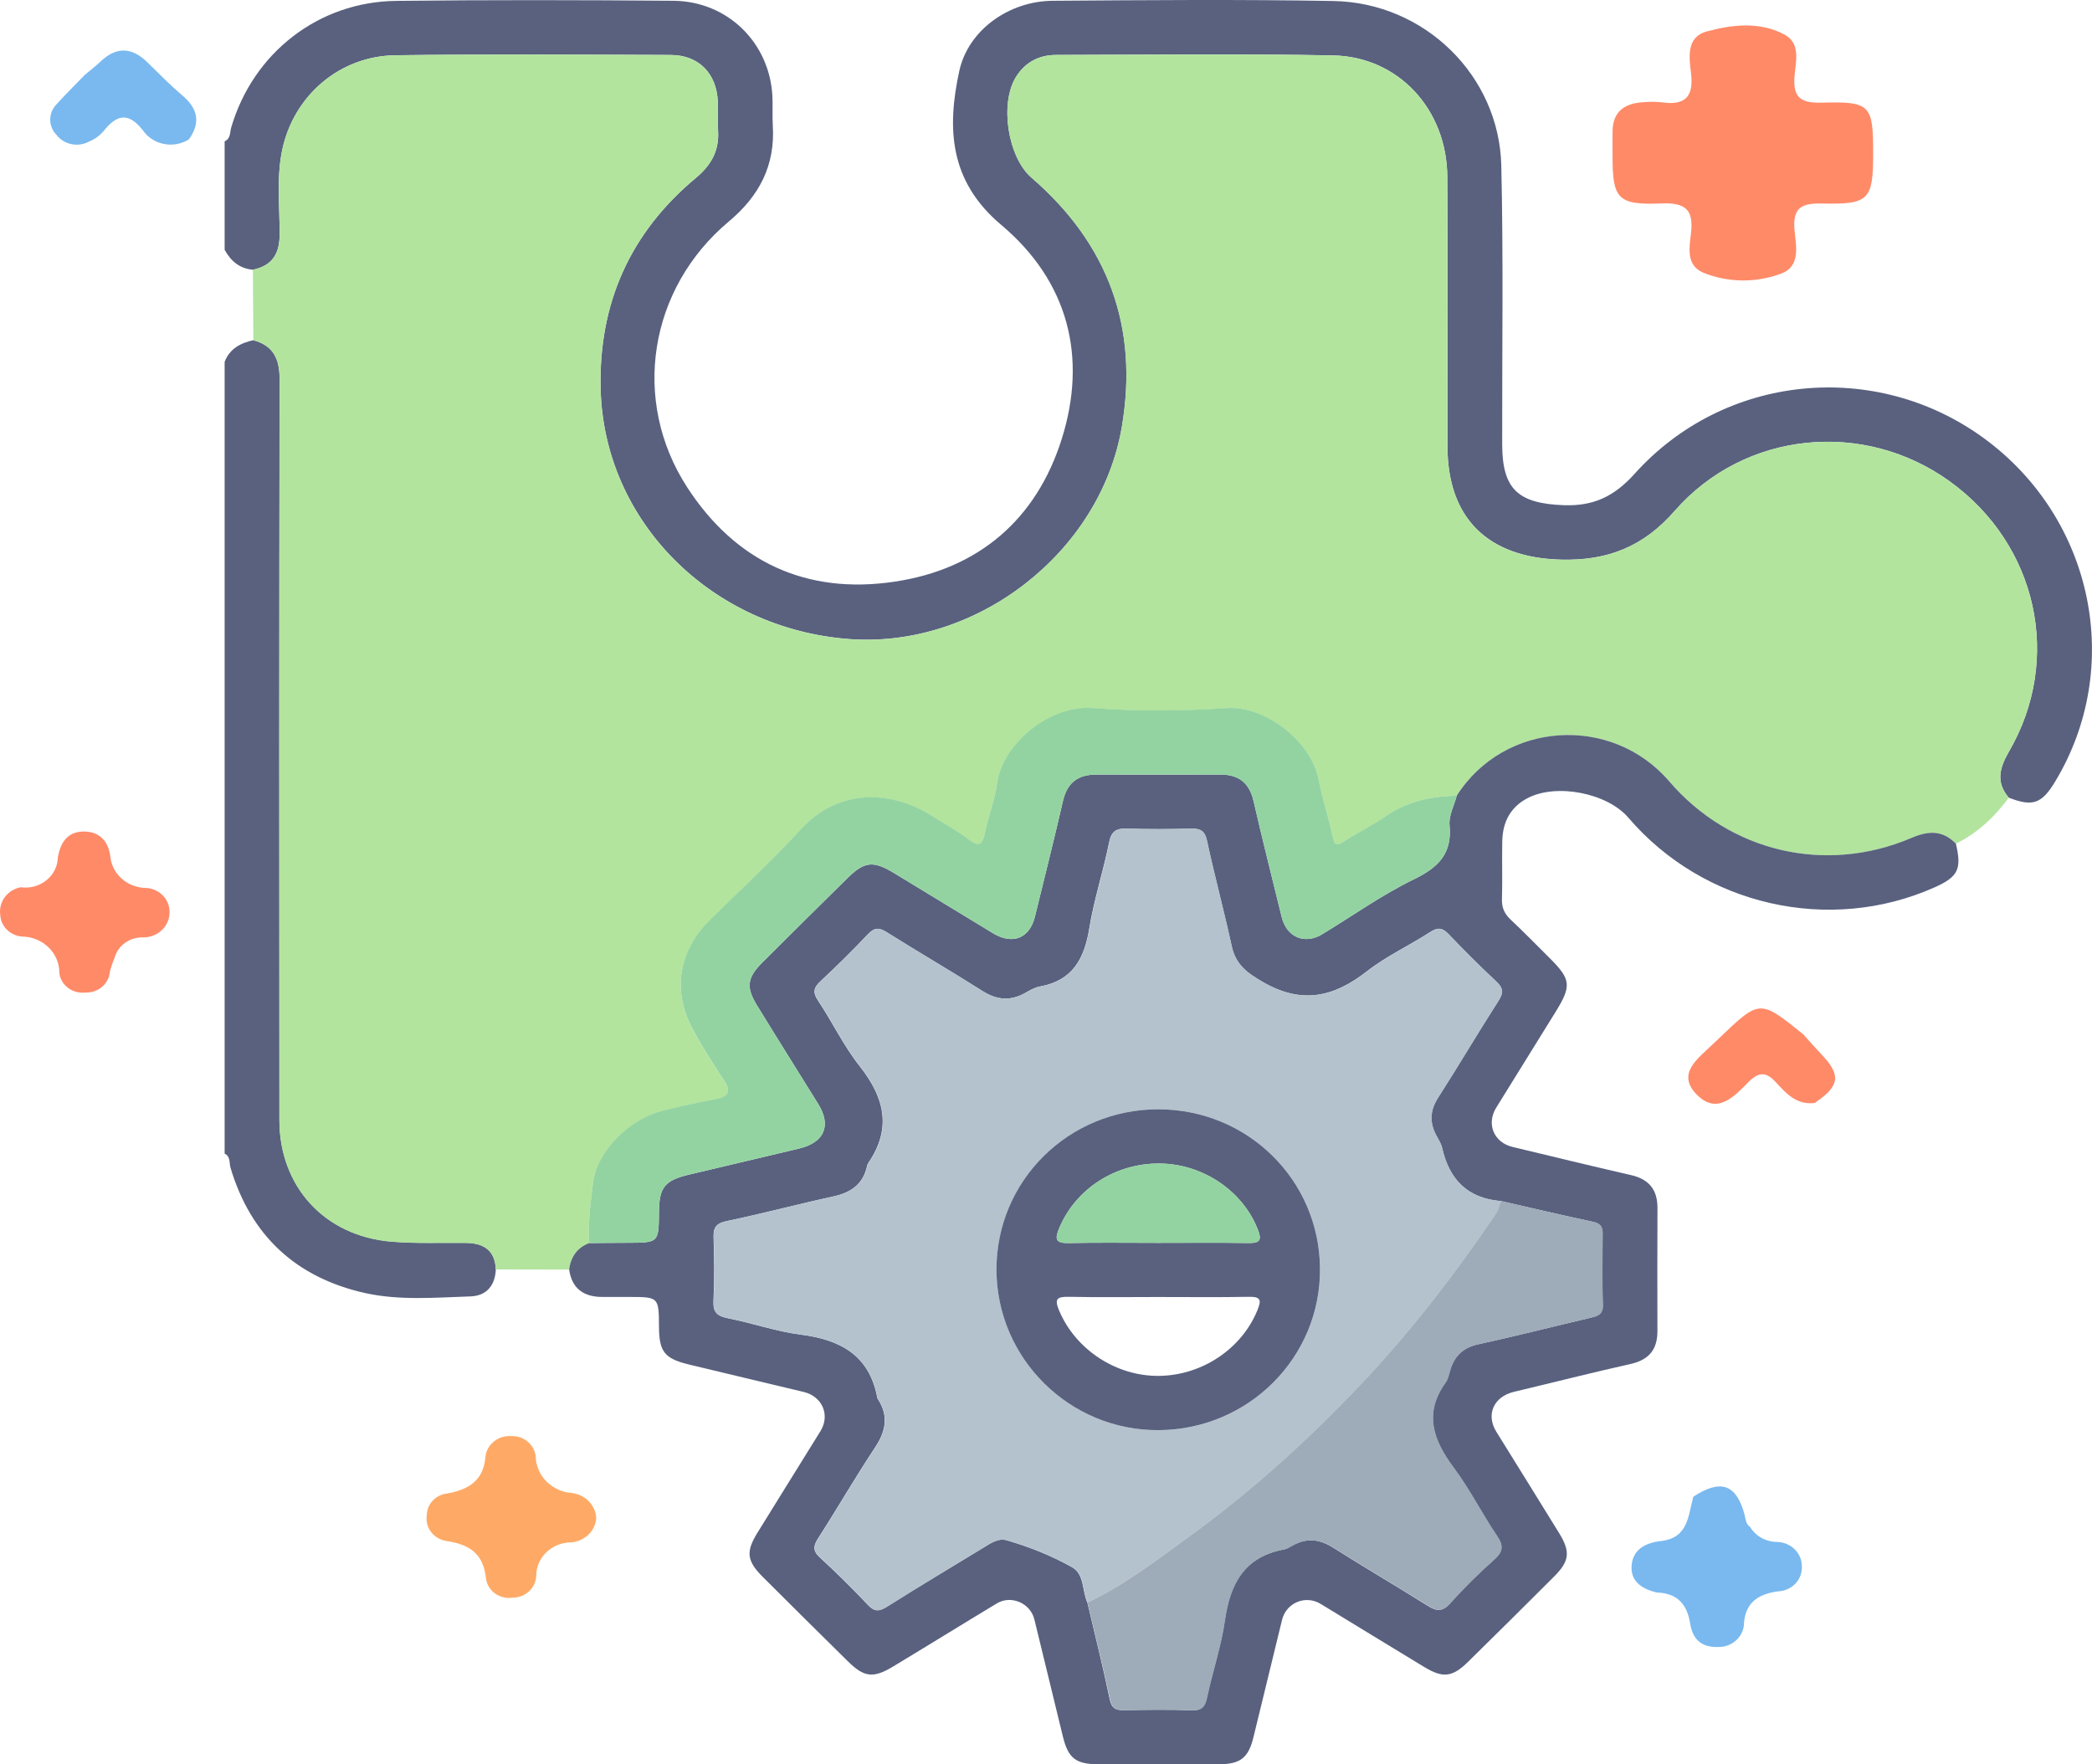 <svg width="83" height="70" viewBox="0 0 83 70" fill="none" xmlns="http://www.w3.org/2000/svg">
<path d="M65.735 63.182C65.152 63.046 64.692 62.746 64.733 62.131C64.776 61.488 65.25 61.214 65.908 61.138C66.996 61.011 66.976 60.113 67.182 59.382C68.263 58.673 68.879 58.878 69.21 60.071C69.261 60.254 69.251 60.456 69.436 60.583C69.546 60.766 69.707 60.917 69.899 61.022C70.092 61.126 70.311 61.179 70.533 61.176C70.795 61.189 71.041 61.299 71.219 61.482C71.397 61.665 71.494 61.908 71.488 62.158C71.493 62.281 71.473 62.405 71.428 62.521C71.383 62.637 71.315 62.744 71.227 62.834C71.139 62.925 71.033 62.999 70.915 63.05C70.797 63.102 70.67 63.131 70.54 63.136C69.787 63.241 69.277 63.55 69.195 64.357C69.199 64.489 69.174 64.62 69.122 64.742C69.07 64.864 68.993 64.975 68.894 65.068C68.795 65.16 68.678 65.232 68.549 65.28C68.42 65.327 68.282 65.348 68.144 65.343C67.453 65.36 67.147 64.984 67.056 64.407C66.938 63.666 66.565 63.208 65.735 63.182Z" fill="#79B9EF"/>
<path d="M71.996 43.76C71.268 43.848 70.858 43.372 70.452 42.931C70.061 42.504 69.766 42.531 69.366 42.934C68.801 43.504 68.122 44.257 67.308 43.416C66.511 42.593 67.357 42.006 67.933 41.45C68.029 41.357 68.127 41.264 68.225 41.172C69.82 39.648 69.82 39.648 71.541 41.033C71.783 41.3 72.018 41.572 72.267 41.833C73.056 42.659 72.996 43.088 71.996 43.76Z" fill="#FF8A68"/>
<path d="M23.656 60.233C23.638 60.483 23.524 60.719 23.337 60.895C23.151 61.072 22.903 61.178 22.64 61.193C22.275 61.199 21.927 61.342 21.671 61.592C21.416 61.841 21.273 62.176 21.275 62.525C21.265 62.759 21.16 62.979 20.983 63.14C20.805 63.301 20.569 63.39 20.324 63.388C20.202 63.405 20.079 63.398 19.96 63.368C19.841 63.338 19.73 63.286 19.633 63.215C19.535 63.143 19.454 63.054 19.394 62.952C19.333 62.85 19.295 62.738 19.281 62.622C19.178 61.658 18.654 61.277 17.707 61.138C17.464 61.099 17.246 60.97 17.101 60.779C16.956 60.589 16.896 60.351 16.932 60.118C16.934 59.902 17.018 59.694 17.17 59.534C17.322 59.374 17.531 59.273 17.756 59.251C18.614 59.093 19.189 58.725 19.26 57.79C19.287 57.555 19.408 57.34 19.598 57.188C19.787 57.036 20.031 56.96 20.278 56.976C20.524 56.966 20.764 57.048 20.947 57.206C21.13 57.363 21.241 57.582 21.256 57.817C21.271 58.181 21.427 58.527 21.693 58.788C21.959 59.05 22.316 59.209 22.697 59.235C22.954 59.267 23.191 59.386 23.367 59.568C23.542 59.751 23.645 59.986 23.656 60.233Z" fill="#FEAA66"/>
<path d="M3.368 2.967C3.574 2.794 3.79 2.632 3.983 2.447C4.623 1.833 5.239 1.874 5.856 2.48C6.312 2.927 6.76 3.384 7.247 3.798C7.863 4.322 7.959 4.883 7.493 5.531C7.348 5.621 7.187 5.684 7.017 5.715C6.847 5.746 6.672 5.745 6.503 5.711C6.333 5.678 6.172 5.613 6.029 5.52C5.886 5.427 5.764 5.308 5.669 5.17C5.085 4.428 4.626 4.552 4.107 5.204C3.955 5.382 3.761 5.522 3.54 5.613C3.33 5.729 3.082 5.768 2.844 5.721C2.606 5.674 2.394 5.546 2.249 5.36C2.082 5.191 1.99 4.967 1.992 4.735C1.995 4.503 2.092 4.281 2.263 4.116C2.617 3.723 2.998 3.35 3.368 2.967Z" fill="#79B9EF"/>
<path d="M0.822 35.201C1.001 35.226 1.184 35.215 1.359 35.169C1.533 35.122 1.695 35.041 1.834 34.93C1.973 34.819 2.086 34.682 2.166 34.527C2.245 34.371 2.289 34.202 2.295 34.029C2.384 33.455 2.668 32.993 3.316 32.99C3.932 32.988 4.291 33.349 4.377 33.973C4.406 34.304 4.56 34.614 4.81 34.844C5.061 35.075 5.39 35.211 5.738 35.227C5.868 35.227 5.996 35.251 6.116 35.299C6.236 35.346 6.345 35.416 6.437 35.504C6.529 35.591 6.601 35.695 6.651 35.81C6.7 35.924 6.726 36.047 6.726 36.171C6.73 36.303 6.707 36.435 6.656 36.559C6.606 36.682 6.531 36.795 6.434 36.89C6.338 36.985 6.222 37.061 6.094 37.112C5.966 37.164 5.829 37.191 5.69 37.191C5.431 37.18 5.177 37.255 4.969 37.402C4.761 37.548 4.612 37.759 4.547 37.998C4.471 38.178 4.408 38.363 4.359 38.552C4.341 38.784 4.23 39 4.047 39.154C3.865 39.309 3.627 39.389 3.383 39.379C3.262 39.392 3.139 39.383 3.022 39.351C2.904 39.319 2.794 39.266 2.699 39.194C2.603 39.121 2.523 39.031 2.464 38.929C2.405 38.827 2.367 38.715 2.354 38.599C2.356 38.411 2.319 38.225 2.245 38.05C2.171 37.876 2.061 37.717 1.923 37.583C1.784 37.449 1.619 37.342 1.438 37.269C1.256 37.196 1.061 37.158 0.863 37.157C0.636 37.136 0.425 37.037 0.269 36.879C0.112 36.721 0.02 36.515 0.01 36.298C-0.026 36.051 0.038 35.8 0.189 35.596C0.339 35.392 0.566 35.251 0.822 35.201Z" fill="#FF8A68"/>
<path d="M74.317 6.097C74.317 7.919 74.155 8.12 72.302 8.074C71.463 8.053 71.128 8.251 71.195 9.099C71.246 9.745 71.491 10.608 70.574 10.888C69.596 11.231 68.517 11.204 67.559 10.812C66.868 10.5 67.035 9.779 67.094 9.218C67.188 8.322 66.875 8.032 65.915 8.071C64.185 8.141 63.98 7.889 63.978 6.221C63.978 5.893 63.981 5.565 63.978 5.237C63.974 4.466 64.411 4.103 65.182 4.057C65.422 4.033 65.664 4.033 65.903 4.057C66.838 4.195 67.198 3.86 67.095 2.94C67.025 2.312 66.871 1.477 67.72 1.247C68.729 0.972 69.84 0.848 70.812 1.379C71.454 1.73 71.243 2.451 71.199 3.013C71.136 3.809 71.374 4.098 72.265 4.073C74.222 4.019 74.318 4.16 74.317 6.097Z" fill="#FF8A68"/>
<path d="M8.912 5.606C9.159 5.501 9.117 5.244 9.173 5.059C10.039 2.104 12.63 0.069 15.723 0.035C19.388 -0.007 23.054 0 26.718 0.031C28.875 0.05 30.545 1.706 30.646 3.835C30.663 4.217 30.638 4.6 30.661 4.982C30.758 6.56 30.131 7.771 28.915 8.788C25.741 11.447 25.028 15.891 27.267 19.338C29.181 22.283 31.987 23.601 35.486 23.078C38.83 22.581 41.118 20.602 42.121 17.427C43.155 14.153 42.376 11.154 39.723 8.922C37.657 7.184 37.566 5.084 38.06 2.815C38.415 1.186 40.041 0.042 41.766 0.031C45.48 0.004 49.194 -0.027 52.906 0.04C56.522 0.105 59.481 2.999 59.564 6.575C59.649 10.255 59.593 13.937 59.599 17.618C59.601 19.408 60.224 19.973 62.034 20.043C63.218 20.089 64.046 19.695 64.847 18.804C68.42 14.82 74.418 14.245 78.718 17.391C83.061 20.569 84.282 26.468 81.537 31.01C81.005 31.891 80.646 32.016 79.698 31.647C79.176 31.033 79.334 30.459 79.708 29.814C81.84 26.146 80.833 21.61 77.362 19.101C73.957 16.639 69.226 17.087 66.442 20.271C65.204 21.688 63.784 22.248 61.945 22.203C59.043 22.13 57.428 20.575 57.428 17.693C57.426 14.132 57.444 10.571 57.423 7.01C57.405 4.34 55.487 2.249 52.891 2.198C49.227 2.127 45.561 2.171 41.896 2.179C41.228 2.18 40.682 2.465 40.319 3.037C39.65 4.093 39.984 6.235 40.927 7.048C43.977 9.681 45.183 12.994 44.51 16.937C43.657 21.937 38.724 25.741 33.673 25.352C28.203 24.932 23.961 20.669 23.831 15.434C23.747 12.051 24.993 9.234 27.617 7.052C28.217 6.552 28.541 5.975 28.491 5.191C28.468 4.81 28.497 4.426 28.481 4.043C28.437 2.924 27.736 2.186 26.615 2.18C22.971 2.165 19.33 2.144 15.69 2.192C13.465 2.221 11.646 3.8 11.194 5.958C10.963 7.069 11.1 8.197 11.094 9.318C11.09 10.081 10.791 10.544 10.033 10.701C9.502 10.655 9.155 10.355 8.912 9.909C8.912 8.475 8.912 7.04 8.912 5.606Z" fill="#59617F"/>
<path d="M19.672 50.359C19.643 51.002 19.305 51.413 18.661 51.434C17.266 51.48 15.85 51.604 14.482 51.3C11.746 50.688 9.95 49.022 9.146 46.331C9.09 46.144 9.155 45.886 8.912 45.769C8.912 35.298 8.912 24.827 8.912 14.356C9.113 13.836 9.539 13.61 10.05 13.497C10.859 13.715 11.096 14.252 11.094 15.056C11.077 24.85 11.079 34.644 11.086 44.438C11.088 47.081 12.883 49.037 15.53 49.259C16.512 49.342 17.503 49.297 18.491 49.309C19.195 49.319 19.643 49.607 19.672 50.359Z" fill="#59617F"/>
<path d="M10.051 13.497C10.045 12.566 10.039 11.634 10.033 10.703C10.791 10.546 11.091 10.083 11.094 9.32C11.1 8.199 10.963 7.073 11.195 5.96C11.646 3.802 13.463 2.223 15.69 2.194C19.331 2.144 22.971 2.165 26.612 2.184C27.735 2.19 28.433 2.928 28.477 4.047C28.493 4.43 28.464 4.812 28.487 5.195C28.535 5.977 28.213 6.556 27.613 7.056C24.989 9.238 23.743 12.055 23.828 15.438C23.959 20.675 28.201 24.936 33.669 25.356C38.72 25.745 43.653 21.941 44.506 16.941C45.179 12.998 43.974 9.685 40.923 7.052C39.982 6.239 39.646 4.097 40.316 3.041C40.678 2.469 41.224 2.184 41.892 2.182C45.557 2.175 49.223 2.129 52.887 2.202C55.484 2.251 57.402 4.344 57.419 7.013C57.442 10.575 57.425 14.136 57.425 17.697C57.427 20.579 59.04 22.134 61.941 22.206C63.78 22.252 65.2 21.692 66.438 20.275C69.224 17.089 73.953 16.643 77.358 19.104C80.829 21.614 81.836 26.15 79.704 29.818C79.33 30.463 79.172 31.037 79.695 31.651C79.133 32.414 78.462 33.05 77.6 33.473C77.071 32.94 76.523 32.955 75.838 33.246C72.415 34.703 68.626 33.798 66.226 31.002C63.93 28.328 59.676 28.615 57.795 31.57C56.794 31.593 55.85 31.786 55.005 32.373C54.477 32.743 53.886 33.026 53.344 33.377C53.072 33.553 52.958 33.594 52.877 33.211C52.717 32.444 52.468 31.695 52.316 30.926C52.015 29.405 50.186 28.003 48.693 28.101C46.916 28.216 45.12 28.231 43.345 28.099C41.628 27.971 39.754 29.545 39.559 31.079C39.476 31.735 39.218 32.366 39.083 33.016C38.988 33.469 38.892 33.668 38.423 33.305C37.971 32.955 37.46 32.679 36.972 32.373C35.243 31.291 33.193 31.341 31.755 32.924C30.611 34.183 29.348 35.334 28.138 36.535C26.94 37.725 26.67 39.293 27.453 40.787C27.829 41.504 28.273 42.187 28.719 42.865C29.016 43.317 28.908 43.516 28.394 43.613C27.688 43.747 26.986 43.9 26.29 44.074C24.943 44.411 23.685 45.702 23.533 46.907C23.43 47.708 23.324 48.513 23.378 49.326C22.892 49.51 22.653 49.877 22.579 50.37C21.609 50.368 20.639 50.366 19.668 50.364C19.639 49.611 19.192 49.322 18.487 49.315C17.5 49.301 16.508 49.347 15.526 49.265C12.879 49.043 11.085 47.084 11.083 44.443C11.075 34.649 11.073 24.855 11.091 15.061C11.096 14.252 10.859 13.713 10.051 13.497Z" fill="#B2E49E"/>
<path d="M57.796 31.568C59.677 28.613 63.931 28.326 66.227 31C68.627 33.796 72.418 34.701 75.839 33.243C76.523 32.951 77.071 32.935 77.6 33.471C77.839 34.485 77.689 34.789 76.749 35.208C72.578 37.065 67.591 35.928 64.606 32.442C63.763 31.457 61.741 31.065 60.595 31.671C59.908 32.035 59.617 32.635 59.602 33.379C59.586 34.144 59.613 34.909 59.59 35.672C59.578 36.013 59.69 36.254 59.935 36.485C60.46 36.977 60.962 37.495 61.473 38.002C62.335 38.858 62.361 39.111 61.705 40.167C60.923 41.427 60.14 42.685 59.362 43.946C58.963 44.592 59.268 45.325 60.007 45.503C61.573 45.877 63.136 46.262 64.707 46.62C65.432 46.784 65.764 47.209 65.76 47.935C65.752 49.561 65.754 51.185 65.758 52.81C65.76 53.535 65.428 53.95 64.695 54.115C63.148 54.461 61.61 54.853 60.066 55.22C59.264 55.411 58.944 56.117 59.366 56.802C60.196 58.144 61.033 59.481 61.859 60.826C62.312 61.564 62.27 61.935 61.668 62.539C60.532 63.677 59.389 64.809 58.241 65.936C57.624 66.542 57.25 66.586 56.515 66.142C55.137 65.311 53.769 64.465 52.396 63.633C51.794 63.268 51.03 63.587 50.864 64.272C50.484 65.823 50.111 67.378 49.729 68.929C49.529 69.744 49.21 69.992 48.363 69.996C46.772 70.002 45.182 70 43.59 69.996C42.685 69.994 42.384 69.765 42.172 68.904C41.79 67.353 41.42 65.798 41.038 64.247C40.88 63.603 40.116 63.272 39.55 63.614C38.173 64.444 36.807 65.291 35.429 66.121C34.65 66.592 34.283 66.548 33.645 65.917C32.516 64.806 31.391 63.689 30.27 62.57C29.628 61.927 29.581 61.572 30.056 60.803C30.884 59.458 31.723 58.123 32.551 56.781C32.944 56.142 32.628 55.402 31.885 55.224C30.367 54.859 28.845 54.503 27.326 54.134C26.36 53.898 26.151 53.625 26.145 52.642C26.138 51.456 26.138 51.456 24.944 51.456C24.606 51.456 24.268 51.452 23.931 51.456C23.172 51.464 22.69 51.139 22.58 50.362C22.651 49.869 22.893 49.502 23.379 49.318C23.884 49.314 24.392 49.307 24.897 49.307C26.136 49.305 26.136 49.307 26.145 48.069C26.153 47.102 26.375 46.83 27.351 46.599C28.802 46.254 30.253 45.914 31.704 45.568C32.707 45.329 32.995 44.659 32.464 43.802C31.657 42.502 30.841 41.205 30.041 39.899C29.591 39.168 29.639 38.794 30.245 38.187C31.366 37.068 32.491 35.953 33.62 34.842C34.295 34.177 34.642 34.136 35.462 34.632C36.778 35.428 38.086 36.233 39.402 37.028C40.177 37.497 40.851 37.225 41.061 36.367C41.435 34.837 41.821 33.31 42.174 31.776C42.34 31.05 42.772 30.728 43.502 30.73C45.141 30.734 46.779 30.734 48.419 30.73C49.151 30.728 49.571 31.065 49.737 31.788C50.088 33.322 50.476 34.85 50.85 36.378C51.049 37.185 51.759 37.489 52.459 37.065C53.671 36.33 54.834 35.498 56.104 34.882C57.08 34.408 57.618 33.859 57.51 32.736C57.474 32.36 57.694 31.958 57.796 31.568ZM59.555 47.652C58.224 47.547 57.495 46.795 57.213 45.541C57.173 45.359 57.057 45.193 56.97 45.025C56.706 44.514 56.735 44.045 57.057 43.544C57.871 42.278 58.633 40.978 59.447 39.71C59.657 39.383 59.642 39.199 59.358 38.935C58.708 38.331 58.081 37.7 57.468 37.059C57.227 36.806 57.045 36.782 56.742 36.978C55.917 37.514 55.006 37.933 54.236 38.533C52.916 39.564 51.647 39.855 50.1 38.96C49.461 38.591 49.023 38.264 48.865 37.539C48.562 36.141 48.186 34.758 47.885 33.36C47.8 32.964 47.632 32.867 47.26 32.876C46.417 32.897 45.572 32.903 44.728 32.874C44.302 32.859 44.096 32.958 44.003 33.421C43.773 34.567 43.403 35.686 43.216 36.835C43.021 38.03 42.562 38.903 41.26 39.138C41.053 39.174 40.856 39.293 40.667 39.398C40.083 39.723 39.546 39.679 38.975 39.316C37.719 38.518 36.431 37.772 35.171 36.98C34.872 36.793 34.692 36.797 34.445 37.055C33.834 37.698 33.203 38.325 32.553 38.929C32.275 39.188 32.238 39.373 32.458 39.702C33.027 40.557 33.475 41.502 34.11 42.303C35.088 43.54 35.389 44.761 34.455 46.132C34.428 46.17 34.409 46.218 34.399 46.264C34.243 46.989 33.757 47.318 33.052 47.471C31.644 47.777 30.249 48.151 28.837 48.444C28.407 48.534 28.297 48.698 28.31 49.106C28.339 49.941 28.349 50.779 28.306 51.613C28.283 52.074 28.462 52.217 28.887 52.302C29.854 52.493 30.797 52.826 31.769 52.95C33.347 53.151 34.49 53.774 34.804 55.442C34.808 55.465 34.818 55.488 34.831 55.509C35.265 56.18 35.144 56.785 34.714 57.433C33.934 58.607 33.23 59.831 32.466 61.019C32.265 61.331 32.236 61.524 32.529 61.795C33.184 62.396 33.818 63.019 34.424 63.666C34.698 63.958 34.885 63.939 35.203 63.736C36.461 62.941 37.741 62.18 39.01 61.405C39.3 61.229 39.6 61.011 39.946 61.111C40.843 61.371 41.715 61.721 42.527 62.174C43.031 62.455 42.925 63.111 43.141 63.58C43.44 64.855 43.76 66.129 44.026 67.41C44.103 67.783 44.269 67.858 44.607 67.85C45.498 67.833 46.392 67.822 47.281 67.854C47.686 67.87 47.806 67.707 47.883 67.345C48.103 66.32 48.444 65.314 48.593 64.282C48.799 62.83 49.367 61.763 50.941 61.472C51.055 61.451 51.163 61.382 51.267 61.323C51.825 61.009 52.343 61.053 52.889 61.399C54.126 62.184 55.392 62.922 56.63 63.7C56.98 63.92 57.215 63.966 57.528 63.614C58.07 63.006 58.654 62.432 59.262 61.891C59.611 61.581 59.667 61.35 59.395 60.948C58.793 60.057 58.307 59.085 57.666 58.225C56.854 57.133 56.466 56.071 57.352 54.847C57.46 54.698 57.485 54.491 57.545 54.312C57.724 53.769 58.07 53.455 58.66 53.329C60.14 53.009 61.606 52.63 63.08 52.286C63.379 52.215 63.603 52.162 63.587 51.755C63.553 50.825 63.568 49.892 63.58 48.96C63.584 48.675 63.497 48.538 63.196 48.475C61.986 48.217 60.773 47.93 59.555 47.652Z" fill="#59617F"/>
<path d="M57.797 31.568C57.694 31.958 57.474 32.36 57.509 32.737C57.617 33.859 57.079 34.408 56.103 34.883C54.833 35.5 53.67 36.33 52.458 37.065C51.758 37.489 51.046 37.185 50.849 36.378C50.475 34.848 50.087 33.322 49.736 31.788C49.57 31.065 49.15 30.729 48.418 30.731C46.778 30.733 45.141 30.734 43.501 30.731C42.771 30.729 42.341 31.052 42.173 31.777C41.822 33.311 41.434 34.839 41.06 36.367C40.85 37.225 40.174 37.497 39.401 37.029C38.085 36.233 36.777 35.428 35.461 34.632C34.641 34.137 34.294 34.177 33.619 34.843C32.49 35.954 31.365 37.069 30.244 38.188C29.639 38.794 29.59 39.169 30.04 39.899C30.84 41.203 31.655 42.5 32.463 43.803C32.993 44.659 32.706 45.329 31.703 45.568C30.252 45.914 28.801 46.253 27.35 46.599C26.374 46.83 26.154 47.102 26.145 48.069C26.133 49.307 26.133 49.305 24.896 49.307C24.391 49.307 23.883 49.315 23.378 49.318C23.324 48.505 23.43 47.702 23.532 46.899C23.685 45.694 24.942 44.401 26.289 44.067C26.986 43.892 27.688 43.739 28.394 43.606C28.909 43.508 29.015 43.309 28.718 42.858C28.273 42.181 27.829 41.496 27.453 40.779C26.669 39.285 26.939 37.717 28.137 36.527C29.347 35.326 30.611 34.175 31.755 32.917C33.192 31.335 35.245 31.283 36.972 32.366C37.46 32.672 37.969 32.947 38.423 33.297C38.891 33.661 38.99 33.462 39.082 33.008C39.218 32.356 39.476 31.725 39.559 31.071C39.754 29.539 41.627 27.963 43.344 28.091C45.117 28.225 46.915 28.208 48.692 28.093C50.188 27.998 52.015 29.399 52.316 30.918C52.468 31.687 52.715 32.437 52.877 33.203C52.958 33.586 53.07 33.548 53.344 33.37C53.886 33.018 54.476 32.735 55.005 32.366C55.852 31.784 56.795 31.591 57.797 31.568Z" fill="#93D3A1"/>
<path d="M43.149 63.58C42.933 63.111 43.041 62.455 42.535 62.174C41.723 61.721 40.851 61.373 39.954 61.111C39.609 61.011 39.308 61.23 39.018 61.405C37.749 62.18 36.468 62.941 35.212 63.737C34.892 63.94 34.704 63.957 34.432 63.666C33.827 63.02 33.192 62.396 32.538 61.796C32.243 61.524 32.273 61.331 32.474 61.019C33.236 59.833 33.94 58.607 34.722 57.433C35.152 56.785 35.273 56.18 34.839 55.509C34.826 55.49 34.816 55.465 34.812 55.442C34.498 53.776 33.356 53.151 31.778 52.95C30.805 52.828 29.862 52.493 28.895 52.302C28.469 52.218 28.291 52.072 28.314 51.613C28.355 50.779 28.345 49.94 28.318 49.106C28.305 48.701 28.415 48.534 28.845 48.444C30.257 48.15 31.65 47.777 33.061 47.471C33.765 47.318 34.251 46.989 34.407 46.264C34.417 46.218 34.436 46.17 34.463 46.132C35.397 44.761 35.096 43.541 34.118 42.303C33.483 41.502 33.037 40.557 32.466 39.702C32.246 39.373 32.283 39.188 32.561 38.929C33.211 38.325 33.84 37.698 34.454 37.055C34.7 36.797 34.88 36.793 35.179 36.981C36.439 37.773 37.728 38.518 38.984 39.316C39.555 39.677 40.091 39.721 40.676 39.398C40.863 39.293 41.061 39.176 41.268 39.138C42.57 38.905 43.029 38.031 43.224 36.835C43.413 35.686 43.784 34.567 44.011 33.422C44.104 32.959 44.31 32.859 44.737 32.874C45.58 32.903 46.425 32.898 47.268 32.876C47.64 32.867 47.808 32.962 47.893 33.36C48.194 34.758 48.57 36.141 48.873 37.539C49.031 38.262 49.469 38.589 50.108 38.96C51.655 39.855 52.927 39.565 54.244 38.534C55.014 37.933 55.925 37.512 56.751 36.979C57.053 36.782 57.235 36.807 57.476 37.059C58.09 37.7 58.717 38.331 59.367 38.935C59.648 39.197 59.666 39.383 59.456 39.71C58.641 40.976 57.879 42.276 57.065 43.544C56.743 44.045 56.714 44.514 56.978 45.025C57.065 45.195 57.181 45.361 57.221 45.541C57.501 46.796 58.232 47.549 59.563 47.653C59.492 47.828 59.45 48.022 59.346 48.175C57.713 50.584 55.934 52.883 53.928 54.998C51.869 57.167 49.653 59.17 47.227 60.933C45.912 61.886 44.625 62.878 43.149 63.58ZM39.537 50.382C39.547 53.907 42.453 56.771 45.987 56.741C49.552 56.71 52.404 53.843 52.373 50.321C52.342 46.809 49.502 44.015 45.96 44.011C42.395 44.007 39.528 46.853 39.537 50.382Z" fill="#B4C2CD"/>
<path d="M43.148 63.58C44.624 62.878 45.911 61.885 47.221 60.933C49.648 59.169 51.865 57.165 53.922 54.998C55.928 52.885 57.707 50.584 59.339 48.175C59.443 48.022 59.486 47.826 59.557 47.652C60.775 47.93 61.988 48.217 63.209 48.475C63.51 48.538 63.597 48.675 63.593 48.961C63.582 49.892 63.564 50.825 63.601 51.755C63.617 52.162 63.393 52.216 63.094 52.286C61.62 52.631 60.153 53.009 58.674 53.329C58.081 53.457 57.738 53.769 57.558 54.312C57.499 54.493 57.472 54.7 57.365 54.847C56.48 56.071 56.868 57.133 57.68 58.225C58.321 59.085 58.807 60.057 59.409 60.948C59.681 61.352 59.623 61.581 59.276 61.891C58.666 62.432 58.083 63.008 57.541 63.614C57.227 63.966 56.993 63.918 56.644 63.7C55.403 62.922 54.138 62.184 52.903 61.4C52.357 61.053 51.838 61.007 51.281 61.323C51.176 61.382 51.068 61.451 50.954 61.472C49.38 61.763 48.813 62.83 48.606 64.282C48.458 65.314 48.116 66.32 47.897 67.346C47.819 67.707 47.7 67.87 47.294 67.854C46.403 67.822 45.512 67.833 44.62 67.85C44.283 67.858 44.117 67.784 44.04 67.411C43.768 66.129 43.447 64.855 43.148 63.58Z" fill="#9EABB8"/>
<path d="M39.535 50.381C39.526 46.851 42.392 44.007 45.958 44.011C49.5 44.015 52.34 46.809 52.371 50.32C52.402 53.843 49.55 56.71 45.985 56.74C42.45 56.771 39.547 53.908 39.535 50.381ZM45.933 49.31C47.137 49.31 48.34 49.297 49.542 49.316C50.013 49.324 50.06 49.176 49.899 48.769C49.301 47.249 47.729 46.179 46.012 46.162C44.248 46.145 42.67 47.174 42.024 48.729C41.848 49.152 41.868 49.33 42.394 49.318C43.573 49.293 44.752 49.31 45.933 49.31ZM45.944 51.458C44.767 51.458 43.589 51.475 42.412 51.45C41.937 51.441 41.821 51.529 42.024 52.003C42.674 53.543 44.287 54.612 45.998 54.587C47.708 54.562 49.265 53.505 49.886 51.986C50.05 51.586 50.032 51.441 49.546 51.45C48.348 51.473 47.146 51.458 45.944 51.458Z" fill="#59617F"/>
<path d="M45.932 49.31C44.753 49.31 43.572 49.293 42.394 49.318C41.867 49.329 41.848 49.152 42.023 48.729C42.668 47.176 44.248 46.145 46.011 46.162C47.73 46.179 49.3 47.247 49.899 48.769C50.059 49.176 50.012 49.324 49.542 49.316C48.338 49.299 47.136 49.31 45.932 49.31Z" fill="#93D3A1"/>
</svg>
